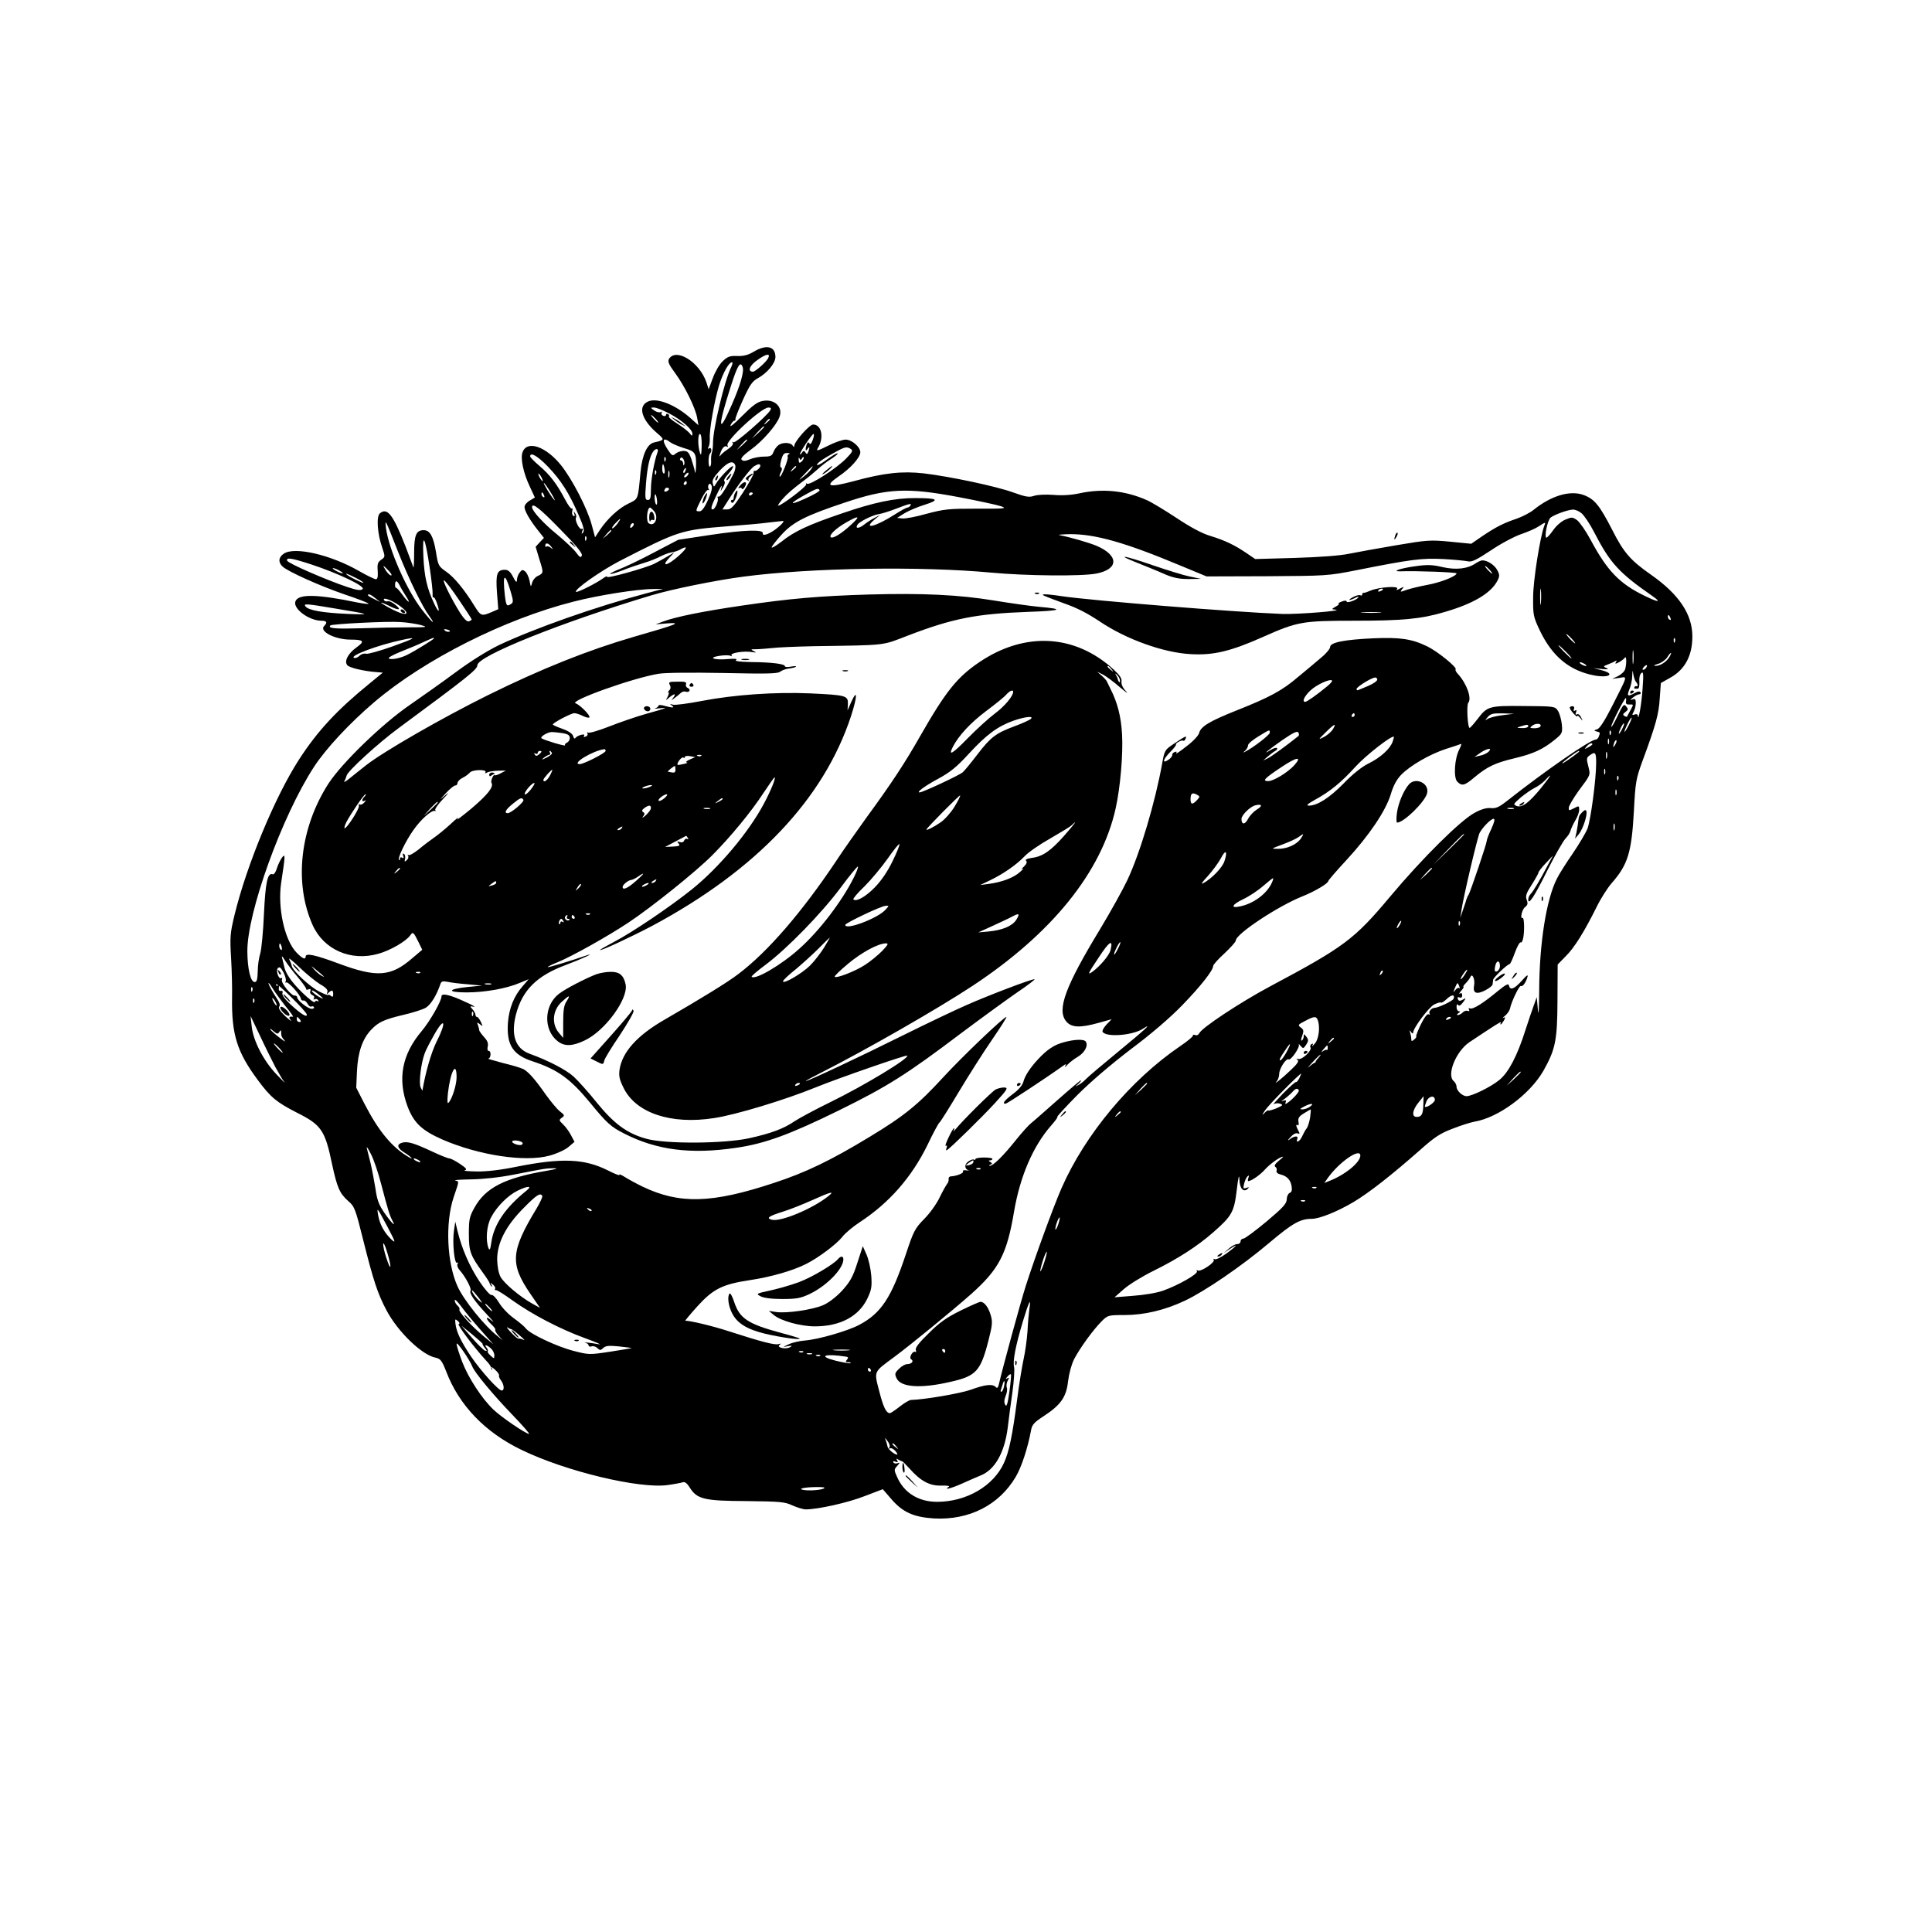 <?xml version="1.0" standalone="no"?>
<!DOCTYPE svg PUBLIC "-//W3C//DTD SVG 20010904//EN"
 "http://www.w3.org/TR/2001/REC-SVG-20010904/DTD/svg10.dtd">
<svg version="1.0" xmlns="http://www.w3.org/2000/svg"
 width="1024pt" height="1024pt" viewBox="0 0 1024 1024"
 preserveAspectRatio="xMidYMid meet">
<g transform="translate(0,1024) scale(0.1,-0.1)"
fill="#000000" stroke="none">
<path d="M3995 8376 c-30 -18 -54 -24 -87 -23 -39 2 -52 -3 -78 -28 -17 -16
-40 -56 -52 -89 l-22 -59 -12 37 c-37 107 -160 184 -198 124 -8 -14 -2 -29 32
-75 51 -69 107 -183 117 -237 l7 -40 -39 35 c-81 73 -180 113 -228 91 -56 -25
-35 -96 47 -167 42 -36 42 -37 -15 -50 -37 -8 -63 -66 -72 -155 -14 -152 -11
-143 -64 -169 -51 -24 -113 -81 -153 -142 l-24 -37 -18 67 c-23 86 -103 241
-163 316 -80 99 -179 133 -203 69 -13 -32 4 -112 39 -185 l26 -56 -27 -16
c-16 -9 -28 -24 -28 -34 0 -21 29 -71 73 -126 l30 -38 -22 -23 -22 -24 20 -67
c23 -73 23 -72 -11 -89 -12 -6 -25 -22 -28 -36 -6 -23 -7 -22 -13 11 -4 21
-15 43 -23 50 -14 11 -18 10 -30 -6 -8 -10 -14 -28 -14 -39 -1 -16 -6 -12 -21
17 -14 27 -26 37 -43 37 -42 0 -49 -22 -42 -120 l7 -89 -37 -16 c-52 -22 -56
-20 -89 33 -55 89 -108 153 -150 182 -40 28 -43 32 -54 103 -14 84 -32 117
-65 117 -40 0 -51 -25 -51 -122 0 -48 -2 -82 -4 -75 -2 6 -21 57 -42 112 -66
168 -96 207 -136 174 -19 -17 -13 -108 13 -182 16 -48 16 -49 -6 -64 -18 -13
-21 -23 -18 -59 2 -31 -1 -44 -10 -44 -7 0 -48 20 -90 44 -148 85 -339 130
-397 92 -29 -19 -32 -46 -7 -69 29 -27 199 -103 327 -147 66 -22 123 -44 128
-49 4 -4 -23 -1 -60 6 -212 44 -312 46 -327 6 -15 -38 70 -102 137 -103 29 0
34 -9 15 -28 -28 -28 57 -72 140 -72 70 0 77 -9 32 -41 -46 -33 -67 -74 -49
-95 11 -13 86 -31 151 -36 l37 -3 -67 -55 c-175 -142 -278 -253 -376 -404
-128 -197 -279 -562 -343 -826 -23 -95 -25 -116 -18 -230 4 -69 6 -162 5 -207
-3 -195 26 -289 137 -438 69 -93 99 -117 208 -173 128 -64 148 -93 185 -272
27 -125 40 -155 86 -196 33 -28 38 -41 79 -206 54 -215 76 -283 123 -372 60
-114 188 -238 261 -252 26 -6 33 -15 56 -73 68 -179 206 -323 400 -416 235
-114 625 -207 774 -186 36 5 73 12 81 15 10 3 22 -6 35 -27 39 -63 76 -72 300
-73 180 -2 205 -4 245 -23 25 -11 57 -21 71 -21 63 0 222 35 311 70 l97 37 45
-52 c60 -70 118 -96 226 -103 186 -10 345 70 434 221 30 51 63 150 81 247 5
29 17 42 68 75 90 59 119 101 128 184 5 41 18 89 32 117 30 58 101 156 146
201 32 32 35 33 120 33 106 0 215 26 321 76 106 50 304 185 450 309 121 102
162 125 222 125 41 0 134 37 222 89 82 49 201 142 353 276 74 66 106 88 170
112 43 17 96 34 118 38 126 21 293 144 365 269 65 115 74 163 75 373 l1 191
42 43 c46 45 99 130 165 263 22 45 58 101 80 126 85 97 105 162 117 380 8 154
11 172 45 265 72 195 87 250 92 333 l6 82 48 27 c79 43 119 117 119 220 0 117
-71 223 -218 326 -110 77 -146 118 -207 239 -67 130 -93 162 -150 184 -72 27
-171 -2 -265 -77 -19 -16 -60 -37 -91 -48 -71 -24 -110 -44 -183 -93 l-58 -40
-112 11 c-105 10 -121 9 -286 -19 -96 -16 -209 -37 -250 -45 -46 -10 -156 -18
-286 -22 l-211 -6 -44 30 c-63 43 -114 68 -192 92 -45 13 -106 46 -180 95 -62
41 -133 84 -158 95 -115 51 -235 63 -359 36 -42 -9 -91 -12 -136 -8 -42 3 -85
1 -103 -5 -26 -9 -43 -6 -108 17 -89 33 -335 85 -476 102 -115 13 -210 3 -371
-41 -135 -36 -159 -29 -81 25 64 43 115 101 115 128 0 28 -45 67 -78 67 -16 0
-59 -15 -94 -33 -56 -28 -64 -29 -53 -12 34 55 20 125 -25 125 -20 0 -100 -91
-100 -113 0 -8 -4 -7 -9 2 -11 17 -56 18 -77 0 -9 -7 -20 -23 -25 -36 -7 -19
-16 -23 -49 -23 -22 0 -56 -6 -74 -14 -24 -10 -37 -11 -45 -3 -7 7 7 23 49 54
60 43 135 128 151 172 21 53 -25 98 -88 86 -29 -5 -54 -24 -110 -80 -39 -40
-67 -63 -61 -49 6 13 15 24 20 24 4 0 7 3 6 8 -2 4 16 50 40 103 36 79 49 98
78 114 50 27 94 80 94 113 0 57 -48 68 -115 28z m76 -35 c-11 -21 -68 -71 -80
-71 -32 0 -18 35 28 65 44 31 66 33 52 6z m-196 -48 c-35 -70 -97 -330 -96
-403 0 -19 -3 -42 -6 -50 -3 -8 -5 -27 -4 -42 1 -14 -1 -28 -6 -31 -10 -6 -10
59 0 69 12 12 8 36 -5 28 -7 -5 -8 -3 -3 7 5 7 8 28 7 46 -3 44 24 197 49 280
21 67 52 123 69 123 5 0 2 -12 -5 -27z m61 2 c9 -23 -11 -94 -56 -197 -74
-171 -78 -127 -8 90 37 117 52 140 64 107z m-390 -246 c66 -34 124 -85 124
-108 -1 -13 -3 -13 -14 2 -8 10 -37 33 -65 51 -29 18 -49 35 -46 38 4 3 2 9
-4 13 -6 3 -11 2 -11 -4 0 -6 -7 -8 -15 -5 -8 4 -12 11 -8 17 3 6 1 7 -5 3 -7
-4 -22 0 -34 8 -22 16 -22 16 -1 16 11 0 47 -14 79 -31z m537 17 c-18 -31
-184 -176 -195 -170 -7 4 -8 3 -4 -4 4 -6 -6 -19 -21 -29 -15 -10 -34 -25 -41
-33 -10 -13 -11 -12 -5 5 9 30 24 46 36 38 6 -4 7 -1 3 6 -14 22 179 201 217
201 13 0 16 -4 10 -14z m-608 -46 c10 -11 16 -20 13 -20 -3 0 -13 9 -23 20
-10 11 -16 20 -13 20 3 0 13 -9 23 -20z m605 -4 c0 -2 -8 -10 -17 -17 -16 -13
-17 -12 -4 4 13 16 21 21 21 13z m-30 -39 c0 -2 -15 -16 -32 -33 l-33 -29 29
33 c28 30 36 37 36 29z m-331 -99 c-1 -47 -3 -57 -9 -38 -12 36 -12 100 0 100
6 0 10 -27 9 -62z m589 31 c-7 -19 -13 -27 -18 -19 -5 8 -9 7 -14 -5 -9 -26
-7 -42 4 -25 11 17 13 9 4 -15 -5 -13 -9 -14 -15 -3 -7 11 -11 10 -19 -2 -5
-8 -10 -11 -10 -7 0 12 64 107 72 107 4 0 2 -14 -4 -31z m-754 -14 c11 -8 43
-21 71 -30 60 -17 66 -26 64 -98 -1 -29 -4 -41 -6 -27 -2 14 -11 44 -19 68
-13 35 -20 42 -42 42 -14 0 -33 -7 -42 -15 -15 -13 -19 -11 -42 24 -32 49 -24
67 16 36z m406 12 c0 -2 -12 -14 -27 -28 l-28 -24 24 28 c23 25 31 32 31 24z
m550 -47 c12 -8 8 -16 -25 -50 -50 -52 -192 -143 -207 -134 -6 4 -8 3 -5 -3 6
-9 -131 -113 -148 -113 -4 0 5 14 20 32 26 30 52 53 125 108 19 14 47 38 64
53 17 16 48 40 69 53 20 13 37 27 37 29 0 8 -28 -9 -69 -39 -19 -14 -37 -23
-40 -21 -6 7 30 33 93 67 56 31 64 32 86 18z m-1025 -17 c-17 -46 -35 -144
-35 -195 0 -47 -3 -58 -16 -58 -15 0 -16 10 -10 88 7 88 20 146 39 170 14 18
30 15 22 -5z m697 -10 c-6 -2 -10 -9 -7 -14 6 -9 -35 -112 -42 -105 -3 2 0 13
6 24 7 13 7 22 1 24 -6 2 -6 16 1 41 8 29 15 37 32 36 12 0 16 -3 9 -6z
m-1278 -66 c69 -72 112 -139 163 -257 27 -62 32 -85 23 -93 -8 -9 -9 -7 -4 7
5 13 4 17 -3 13 -12 -7 -38 47 -30 60 3 5 1 15 -5 23 -8 12 -9 12 -4 -3 4 -11
2 -16 -5 -11 -6 3 -9 15 -6 25 3 11 2 17 -3 14 -4 -3 -20 19 -35 48 -44 83
-81 131 -135 177 -27 23 -50 46 -50 51 0 25 39 3 94 -54z m623 31 c-3 -8 -6
-5 -6 6 -1 11 2 17 5 13 3 -3 4 -12 1 -19z m99 -21 c-2 -7 -5 -4 -5 6 -1 9 -6
17 -12 17 -5 0 -7 5 -3 11 9 15 28 -16 20 -34z m625 34 c5 8 9 9 9 3 0 -6 -6
-16 -13 -22 -10 -8 -13 -6 -14 11 0 12 1 16 4 8 5 -11 7 -11 14 0z m-354 -37
c3 -9 -1 -30 -10 -47 -41 -80 -69 -122 -78 -119 -6 1 -8 -2 -5 -7 7 -11 -14
-61 -26 -61 -13 0 -10 14 22 81 17 35 28 53 25 39 l-6 -25 15 25 c8 14 10 27
5 30 -5 3 5 21 22 39 16 18 27 36 24 40 -7 6 -72 -61 -91 -94 -10 -18 -11 -18
-16 3 -5 16 5 33 36 67 44 47 72 57 83 29z m-375 -19 c3 -14 1 -25 -3 -25 -5
0 -9 11 -9 25 0 14 2 25 4 25 2 0 6 -11 8 -25z m508 16 c0 -11 -25 -32 -31
-26 -3 2 -5 -4 -5 -13 0 -9 -26 -56 -57 -104 -47 -72 -62 -88 -82 -88 l-26 0
37 58 c49 77 113 161 133 172 20 12 31 12 31 1z m190 -5 c0 -2 -8 -10 -17 -17
-16 -13 -17 -12 -4 4 13 16 21 21 21 13z m79 -13 c-6 -10 -26 -29 -43 -42 -26
-21 -25 -18 9 17 42 45 52 52 34 25z m-666 -8 c-3 -9 -8 -14 -10 -11 -3 3 -2
9 2 15 9 16 15 13 8 -4z m-156 -17 c-3 -8 -6 -5 -6 6 -1 11 2 17 5 13 3 -3 4
-12 1 -19z m70 -15 c-3 -10 -5 -4 -5 12 0 17 2 24 5 18 2 -7 2 -21 0 -30z m98
8 c-3 -6 -11 -11 -16 -11 -5 0 -4 6 3 14 14 16 24 13 13 -3z m-775 -11 c6 -11
8 -20 6 -20 -3 0 -10 9 -16 20 -6 11 -8 20 -6 20 3 0 10 -9 16 -20z m770 -30
c0 -5 -5 -10 -11 -10 -5 0 -7 5 -4 10 3 6 8 10 11 10 2 0 4 -4 4 -10z m-720
-52 c18 -29 25 -46 18 -38 -18 19 -61 90 -55 90 3 0 20 -24 37 -52z m833 -37
c-19 -42 -33 -61 -45 -61 -23 0 -23 -1 9 64 15 30 31 52 36 49 6 -3 7 -1 3 5
-4 7 -4 17 0 23 5 8 9 7 15 -4 6 -10 0 -36 -18 -76z m-214 48 c-16 -10 -23 -4
-14 10 3 6 11 8 17 5 6 -4 5 -9 -3 -15z m805 3 c3 -5 -32 -25 -77 -45 -88 -40
-86 -27 3 22 60 33 66 35 74 23z m738 -37 c101 -19 202 -41 223 -48 35 -12 24
-14 -126 -13 -149 0 -173 -2 -267 -27 -56 -16 -114 -27 -130 -25 l-27 3 38 24
c21 13 70 34 109 46 82 26 70 35 -53 35 -107 0 -214 -22 -386 -81 -180 -61
-254 -96 -321 -150 -29 -22 -52 -36 -52 -30 0 5 25 37 55 70 61 65 125 98 332
167 226 76 330 81 605 29z m-2198 9 c3 -8 2 -12 -4 -9 -6 3 -10 10 -10 16 0
14 7 11 14 -7z m1106 12 c0 -3 -4 -8 -10 -11 -5 -3 -10 -1 -10 4 0 6 5 11 10
11 6 0 10 -2 10 -4z m-508 -35 c2 -17 1 -28 -4 -25 -8 5 -12 54 -4 54 2 0 6
-13 8 -29z m1343 -31 c-3 -5 -10 -10 -15 -10 -5 0 -35 -16 -66 -36 -101 -65
-174 -84 -109 -28 l30 25 -30 -16 c-16 -8 -42 -25 -57 -37 -27 -21 -47 -20
-33 1 9 16 80 51 112 56 16 2 57 15 93 29 73 28 84 30 75 16z m-1857 -124 c87
-88 120 -129 116 -140 -5 -14 -11 -11 -30 15 -13 18 -59 61 -101 96 -72 58
-133 125 -133 145 0 26 40 -5 148 -116z m496 98 c30 -30 9 -89 -25 -68 -16 9
-10 84 7 84 1 0 10 -7 18 -16z m4918 -14 c14 -11 45 -57 68 -102 84 -163 131
-214 308 -337 50 -35 33 -35 -39 0 -135 65 -200 133 -288 297 -25 47 -58 94
-72 105 -24 17 -29 17 -62 3 -20 -8 -48 -32 -64 -55 -15 -22 -32 -40 -36 -41
-14 0 5 94 22 107 21 16 91 41 117 42 12 1 33 -8 46 -19z m-3873 -63 c-51 -47
-96 -74 -106 -64 -10 11 28 47 82 78 70 40 78 35 24 -14z m-1236 8 c-10 -13
-22 -25 -27 -25 -5 0 1 11 14 25 30 32 36 32 13 0z m-1163 -150 c59 -149 130
-294 168 -344 14 -19 20 -31 14 -27 -6 4 -31 33 -55 64 -82 105 -176 320 -191
432 -7 55 -4 49 64 -125z m2015 131 c-41 -35 -86 -52 -82 -32 4 21 -103 17
-276 -9 l-172 -26 -130 -68 c-71 -38 -152 -76 -178 -86 -26 -10 -50 -22 -53
-26 -3 -5 26 3 63 17 37 15 91 33 118 41 28 8 67 24 88 35 22 11 49 20 60 21
12 2 33 8 45 16 41 22 34 5 -14 -38 -57 -50 -92 -57 -48 -9 l29 31 -37 -22
c-20 -12 -52 -30 -70 -39 -47 -23 -259 -82 -251 -69 4 6 -7 2 -23 -10 -40 -28
-135 -75 -141 -70 -11 12 132 112 232 164 314 161 323 164 576 184 79 6 173
14 209 19 36 4 72 8 80 9 8 0 -3 -15 -25 -33z m-773 2 c-7 -7 -12 -8 -12 -2 0
14 12 26 19 19 2 -3 -1 -11 -7 -17z m4833 5 c-22 -58 -59 -289 -59 -378 -1
-95 1 -104 36 -178 66 -137 157 -212 288 -237 81 -15 113 9 38 28 l-43 11 45
-5 c32 -3 39 -1 25 5 -19 8 -18 10 9 20 16 6 33 14 39 18 6 4 7 1 2 -6 -6 -11
-3 -11 16 -1 13 7 27 18 31 24 9 13 10 -30 2 -60 -3 -12 -20 -28 -37 -37 l-32
-15 38 5 c44 7 47 19 -38 -149 -39 -77 -66 -119 -79 -123 -19 -6 -19 -8 -3
-12 19 -5 19 -5 11 -27 -3 -9 -11 -16 -16 -16 -29 0 -265 -163 -473 -327 -40
-31 -57 -39 -84 -36 -22 2 -51 -6 -85 -25 -74 -39 -277 -240 -447 -443 -191
-228 -243 -267 -639 -478 -159 -85 -364 -221 -374 -248 -4 -8 -13 -13 -21 -9
-8 3 -14 2 -12 -3 1 -4 -29 -30 -68 -56 -263 -179 -503 -467 -628 -751 -43
-98 -142 -369 -190 -519 -30 -95 -122 -432 -142 -519 -5 -22 -9 -26 -18 -17
-17 17 -55 13 -132 -15 -57 -20 -245 -52 -316 -54 -9 0 -36 -16 -60 -35 -24
-19 -48 -35 -52 -35 -20 0 -35 31 -57 117 -28 108 -31 99 80 181 89 66 305
243 407 333 148 132 190 212 228 439 32 186 100 344 195 453 23 26 38 47 34
47 -5 0 43 52 106 116 72 72 179 163 285 244 107 80 207 166 270 231 99 102
165 186 165 209 0 7 27 37 60 67 33 31 60 61 60 68 0 35 226 184 355 235 63
25 135 68 135 80 0 4 43 54 96 111 120 130 208 260 235 348 14 47 31 79 56
105 48 49 152 109 238 137 39 12 74 24 78 26 5 3 1 -10 -8 -28 -26 -49 -32
-151 -11 -172 25 -25 39 -21 92 24 67 56 110 76 211 100 100 24 150 47 212 97
42 34 43 37 39 83 -3 26 -12 59 -21 72 -15 23 -18 24 -179 25 -185 2 -195 -1
-246 -68 -19 -25 -38 -46 -42 -48 -11 -4 -18 120 -8 133 20 23 -8 101 -53 151
-11 11 -17 23 -14 26 10 10 -95 95 -150 122 -82 40 -145 49 -285 43 -154 -7
-230 -22 -230 -46 0 -9 -21 -35 -47 -56 -26 -22 -81 -69 -123 -103 -84 -72
-151 -108 -325 -177 -143 -57 -190 -85 -199 -119 -3 -14 -32 -45 -68 -72 -34
-27 -58 -43 -54 -36 5 8 2 10 -8 6 -9 -3 -14 -10 -13 -16 1 -5 -8 -17 -20 -25
-36 -24 -29 3 11 43 18 18 31 35 29 38 -3 2 4 9 15 15 11 6 22 8 24 5 3 -3 8
2 12 11 7 18 2 16 -65 -29 -45 -30 -47 -34 -59 -101 -37 -206 -117 -476 -185
-620 -23 -49 -88 -166 -144 -259 -184 -303 -230 -427 -181 -488 27 -35 74 -37
174 -9 l68 19 -27 -28 c-15 -16 -24 -33 -21 -39 19 -30 159 -19 213 16 57 37
11 -5 -129 -120 -84 -69 -162 -135 -173 -147 -11 -12 -29 -26 -40 -31 -18 -9
-19 -9 -2 4 9 8 17 17 17 21 0 4 -54 -42 -121 -101 -67 -59 -131 -116 -144
-126 -12 -9 -49 -50 -81 -90 -66 -83 -121 -137 -138 -136 -6 0 -5 3 3 6 11 5
11 7 0 14 -10 6 -11 9 -1 9 6 0 12 3 12 8 0 4 -20 7 -45 7 -25 0 -45 -4 -45
-8 0 -5 -4 -6 -8 -3 -5 3 -18 -2 -30 -10 -21 -15 -21 -39 1 -47 7 -2 1 -2 -11
0 -13 2 -21 0 -18 -6 6 -8 -32 -24 -64 -26 -8 0 -14 -7 -12 -14 1 -7 -2 -19
-9 -27 -6 -8 -24 -40 -39 -71 -15 -32 -51 -83 -81 -113 -50 -51 -57 -65 -97
-185 -77 -232 -131 -315 -248 -377 -60 -32 -218 -78 -289 -83 -27 -2 -66 -11
-85 -20 -34 -16 -34 -16 -5 -10 24 4 26 3 13 -5 -22 -14 -76 -2 -56 12 9 7 8
8 -6 4 -19 -6 -87 11 -266 69 -83 27 -200 55 -228 55 -2 0 26 34 63 75 84 93
133 118 279 140 113 17 228 50 299 86 67 34 161 105 191 143 14 19 57 55 94
79 154 101 273 236 357 407 30 63 59 117 64 120 5 3 50 75 101 160 51 85 130
210 177 278 46 67 81 122 77 122 -14 0 -235 -211 -335 -320 -133 -145 -207
-205 -389 -315 -204 -124 -340 -190 -509 -245 -329 -109 -500 -113 -696 -19
-33 16 -75 39 -94 51 -19 12 -32 17 -28 11 4 -6 -23 4 -60 23 -125 63 -245 68
-486 20 -82 -17 -158 -26 -210 -25 -45 1 -74 3 -64 6 14 4 9 11 -25 34 -24 16
-49 29 -56 29 -7 0 -48 16 -90 36 -97 45 -129 55 -159 48 -33 -9 -29 -29 12
-54 32 -20 52 -41 23 -24 -90 52 -161 138 -236 283 l-44 86 4 90 c5 99 29 169
76 218 38 40 69 54 170 78 48 11 102 28 119 38 27 17 57 66 77 125 5 15 12 17
39 12 17 -4 66 -10 107 -13 l75 -7 -74 -7 c-110 -11 -115 -29 -8 -29 98 0 214
21 283 51 l46 19 -32 -37 c-46 -52 -72 -117 -78 -194 -8 -117 26 -170 130
-204 134 -44 200 -92 305 -219 89 -109 111 -129 183 -165 171 -87 351 -110
589 -75 155 22 287 71 546 198 260 128 361 192 648 409 111 83 247 182 301
219 55 37 95 68 89 68 -19 0 -240 -84 -358 -136 -60 -26 -213 -99 -340 -162
-237 -118 -502 -242 -514 -242 -3 1 30 19 74 41 241 122 622 340 810 464 421
278 683 603 758 940 25 112 40 289 34 393 -5 94 -25 170 -61 240 -9 18 -17 35
-19 39 -1 5 -13 18 -27 31 l-25 22 30 -15 c16 -8 57 -38 90 -67 33 -28 48 -38
33 -22 -18 19 -26 38 -24 51 3 16 -8 33 -40 63 -205 189 -472 204 -714 40
-118 -80 -178 -155 -315 -395 -79 -139 -152 -250 -281 -426 -50 -70 -125 -175
-164 -235 -180 -269 -361 -479 -516 -596 -57 -44 -194 -128 -391 -242 -145
-83 -224 -171 -239 -263 -5 -35 -2 -53 21 -99 65 -133 251 -196 480 -160 114
17 375 96 539 163 126 51 479 173 484 168 14 -13 -228 -159 -408 -247 -80 -39
-165 -85 -189 -101 -57 -39 -123 -64 -241 -90 -133 -29 -441 -31 -543 -3 -103
28 -172 79 -264 192 -44 55 -99 116 -123 138 -41 37 -134 85 -233 121 -75 27
-100 98 -73 206 34 131 110 207 266 265 78 29 168 70 105 49 -71 -25 -200 -64
-202 -61 -2 2 20 13 50 25 77 31 271 140 379 212 122 81 355 268 442 355 95
95 209 233 273 332 30 45 56 82 58 82 9 0 -18 -68 -56 -139 -80 -151 -237
-338 -381 -454 -116 -93 -317 -229 -415 -280 -40 -21 -73 -40 -73 -42 0 -8
165 69 277 128 551 295 908 671 1053 1110 34 104 36 152 2 77 l-20 -45 2 34
c1 44 -8 47 -200 56 -186 8 -402 -7 -574 -40 -72 -14 -141 -23 -153 -20 -17 5
-19 4 -7 -4 19 -13 5 -14 -38 -2 -17 5 -32 6 -32 1 0 -5 -8 -11 -17 -14 -10
-2 0 -3 22 0 50 5 42 2 -72 -30 -50 -14 -137 -44 -193 -66 -56 -22 -107 -37
-113 -33 -5 3 -7 1 -4 -4 4 -6 0 -14 -9 -17 -9 -4 -13 -2 -8 5 8 14 -38 1 -47
-13 -3 -5 -9 -1 -11 10 -4 13 -23 27 -57 39 -28 10 -51 20 -51 23 0 9 97 60
114 60 10 0 30 -7 46 -15 16 -8 31 -11 34 -7 6 10 -51 67 -73 74 -40 12 307
136 440 157 34 6 180 7 343 4 229 -5 288 -4 301 7 9 7 30 15 47 17 18 2 34 6
37 10 3 3 -9 3 -26 0 -18 -4 -33 -3 -33 2 0 12 -68 21 -179 22 -62 1 -89 5
-80 11 9 6 -5 8 -41 5 -74 -7 -113 7 -47 17 26 4 52 4 59 0 6 -4 8 -3 5 3 -8
12 64 24 108 17 25 -4 26 -3 10 5 -18 9 -16 10 10 10 17 0 55 3 85 6 30 4 129
8 220 10 396 6 361 2 501 56 237 91 363 116 638 126 179 6 197 15 56 27 -44 4
-150 19 -235 33 -189 31 -381 40 -667 32 -262 -8 -414 -21 -673 -59 -205 -30
-348 -59 -415 -84 l-40 -15 60 5 c83 6 55 -5 -175 -71 -241 -70 -490 -169
-775 -310 -242 -120 -552 -298 -645 -371 -30 -24 -71 -56 -89 -71 -19 -16 -31
-21 -26 -13 5 8 10 21 12 29 3 22 168 173 277 253 363 268 416 310 416 332 0
49 444 227 920 370 108 33 346 81 492 100 356 47 939 56 1313 21 183 -17 477
-20 555 -5 121 23 121 97 0 148 -39 16 -131 43 -195 56 -11 2 14 4 55 5 133 1
291 -43 585 -166 l140 -58 320 1 c314 2 323 2 475 32 286 57 347 65 460 59 58
-3 116 -9 130 -12 20 -5 45 7 122 58 53 36 125 74 160 86 35 12 77 30 93 41
37 24 39 25 30 3z m-4945 -26 c0 -2 -10 -12 -22 -23 l-23 -19 19 23 c18 21 26
27 26 19z m-133 -49 c-3 -8 -6 -5 -6 6 -1 11 2 17 5 13 3 -3 4 -12 1 -19z
m-830 -143 c10 -66 17 -131 16 -144 -1 -13 1 -21 4 -17 4 3 12 -11 19 -31 18
-53 9 -53 -15 -2 -38 81 -52 143 -57 249 -6 132 8 110 33 -55z m644 108 c12
-16 12 -17 -2 -6 -9 7 -19 10 -22 6 -4 -3 -7 -1 -7 5 0 17 16 15 31 -5z
m-1273 -94 c143 -47 289 -116 274 -131 -9 -9 -28 -7 -79 10 -109 36 -316 126
-321 140 -6 19 21 15 126 -19z m412 -34 c13 -14 19 -25 13 -25 -6 0 -18 11
-27 25 -9 14 -15 25 -13 25 2 0 14 -11 27 -25z m-260 0 c14 -8 21 -14 15 -14
-5 0 -21 6 -35 14 -14 8 -20 14 -15 14 6 0 21 -6 35 -14z m90 -40 c25 -13 41
-24 35 -24 -5 0 -30 11 -55 24 -25 13 -40 24 -35 24 6 0 30 -11 55 -24z m815
-65 c16 -53 17 -63 4 -71 -23 -15 -26 -11 -33 44 -13 115 -1 127 29 27z m-272
-50 c37 -54 67 -101 67 -103 0 -3 -6 -7 -14 -10 -10 -4 -25 11 -45 41 -47 74
-100 181 -87 176 6 -2 42 -49 79 -104z m-315 78 c6 -13 21 -38 32 -55 31 -47
16 -41 -19 7 -15 21 -30 37 -33 35 -2 -2 -4 5 -4 15 0 26 10 25 24 -2z m6049
-95 c-2 -21 -4 -6 -4 32 0 39 2 55 4 38 2 -18 2 -50 0 -70z m-4746 51 c-267
-71 -587 -184 -776 -273 -60 -29 -150 -85 -227 -142 -70 -52 -180 -130 -244
-174 -149 -102 -361 -308 -433 -418 -151 -235 -184 -526 -84 -750 59 -131 203
-194 349 -152 64 18 146 66 168 97 15 21 17 20 47 -41 l17 -35 -52 -44 c-114
-99 -188 -105 -394 -28 -121 45 -172 56 -172 36 0 -19 -19 -10 -50 23 -62 66
-99 235 -80 366 23 152 23 158 5 136 -8 -11 -21 -36 -27 -56 -6 -21 -16 -35
-22 -33 -28 11 -39 -42 -47 -211 -4 -93 -13 -188 -20 -210 -7 -22 -13 -65 -13
-95 -1 -41 -5 -55 -16 -55 -22 0 -38 69 -39 161 -2 205 183 718 353 979 63 97
189 232 319 343 267 227 690 440 1056 533 131 34 341 67 421 67 l55 1 -94 -25z
m-1431 -25 l25 -20 -32 16 c-18 8 -33 18 -33 20 0 10 16 4 40 -16z m126 -38
c65 -47 43 -61 -35 -22 -33 17 -61 34 -61 36 0 3 18 -4 40 -15 53 -27 72 -25
36 4 -16 14 -35 22 -42 19 -6 -2 -14 0 -18 5 -12 20 37 3 80 -27z m-341 -16
c189 -31 197 -34 70 -29 -136 6 -208 19 -225 39 -14 17 1 16 155 -10z m7079
-51 c3 -8 2 -12 -4 -9 -6 3 -10 10 -10 16 0 14 7 11 14 -7z m-6623 -37 c38
-11 34 -12 -62 -12 -57 0 -172 -2 -256 -5 -134 -4 -177 -1 -162 15 9 8 303 23
371 18 37 -2 86 -10 109 -16z m150 -35 c-7 -2 -18 1 -23 6 -8 8 -4 9 13 5 13
-4 18 -8 10 -11z m5949 -37 c13 -14 21 -25 18 -25 -2 0 -15 11 -28 25 -13 14
-21 25 -18 25 2 0 15 -11 28 -25z m-6249 -41 c-68 -24 -132 -42 -141 -39 -10
3 -25 -2 -34 -10 -9 -9 -22 -15 -29 -12 -29 10 126 68 253 95 86 19 74 10 -49
-34z m219 42 c0 -4 -100 -66 -140 -86 -35 -18 -86 -29 -99 -20 -7 3 21 19 61
35 40 16 96 39 123 52 53 24 55 25 55 19z m6577 -18 c-3 -8 -6 -5 -6 6 -1 11
2 17 5 13 3 -3 4 -12 1 -19z m-577 -53 c19 -19 32 -35 29 -35 -3 0 -20 16 -39
35 -19 19 -32 35 -29 35 3 0 20 -16 39 -35z m357 -57 c-2 -18 -4 -6 -4 27 0
33 2 48 4 33 2 -15 2 -42 0 -60z m193 33 c-14 -27 -50 -51 -75 -50 -13 0 -9 4
12 10 18 5 40 21 49 34 19 30 29 33 14 6z m-450 -41 c8 -5 11 -10 5 -10 -5 0
-17 5 -25 10 -8 5 -10 10 -5 10 6 0 17 -5 25 -10z m325 -19 c-3 -6 -11 -11
-16 -11 -5 0 -4 6 3 14 14 16 24 13 13 -3z m-2834 -8 c13 -16 12 -17 -3 -4
-17 13 -22 21 -14 21 2 0 10 -8 17 -17z m2780 -67 c11 -12 12 -27 2 -23 -5 1
-9 -1 -10 -5 -2 -5 -1 -8 2 -8 3 0 10 0 16 0 6 0 9 15 8 35 -2 20 2 40 10 47
11 11 13 -2 7 -82 -5 -81 -23 -180 -25 -143 -1 7 -8 10 -17 6 -14 -5 -15 -3
-5 15 6 11 11 32 11 46 0 20 -4 24 -17 19 -15 -5 -14 -3 2 10 11 9 26 17 33
17 7 0 10 5 7 10 -4 7 -14 6 -28 -2 -40 -22 -46 -19 -31 18 8 18 15 50 15 71
2 34 2 35 6 8 3 -16 9 -34 14 -39z m-2735 8 c1 -9 -1 -13 -4 -9 -4 4 -7 10 -7
13 0 4 -4 14 -9 22 -7 12 -6 13 4 3 8 -7 15 -20 16 -29z m1364 4 c0 -7 -21
-22 -47 -33 -26 -11 -51 -21 -55 -23 -4 -2 -8 1 -8 6 0 11 77 59 98 61 6 1 12
-5 12 -11z m-265 -35 c-53 -44 -108 -83 -117 -83 -18 0 -6 28 26 59 32 31 105
65 116 54 3 -3 -8 -16 -25 -30z m-1665 -30 c0 -23 -47 -78 -97 -115 -32 -24
-97 -83 -145 -132 -82 -84 -104 -96 -77 -43 31 59 92 125 174 187 50 37 99 77
109 89 19 21 36 27 36 14z m3248 -50 c-2 -13 3 -18 19 -17 22 1 22 1 5 -30 -9
-17 -18 -33 -19 -35 -1 -1 -7 0 -14 5 -9 5 -7 11 6 20 15 12 16 16 4 30 -12
15 -17 9 -46 -52 -18 -38 -33 -63 -33 -55 0 14 70 151 77 151 2 0 3 -8 1 -17z
m-1438 -73 c0 -5 -5 -10 -11 -10 -5 0 -7 5 -4 10 3 6 8 10 11 10 2 0 4 -4 4
-10z m782 -1 c-35 -4 -71 -14 -80 -21 -12 -9 -11 -6 2 10 16 19 28 22 80 21
l61 -2 -63 -8z m-2498 -19 c-6 -6 -45 -24 -86 -39 -100 -37 -127 -58 -197
-149 -32 -42 -67 -85 -78 -95 -18 -16 -213 -107 -229 -107 -19 0 29 35 98 72
64 35 97 61 164 134 91 99 151 144 235 174 60 21 110 27 93 10z m3167 -37
c-11 -21 -20 -35 -21 -31 0 12 33 78 38 74 2 -2 -6 -21 -17 -43z m-467 -4 c-3
-5 -17 -9 -32 -9 -25 1 -26 2 -9 15 20 14 51 10 41 -6z m432 -16 c-8 -15 -15
-25 -16 -21 0 12 23 58 27 54 3 -2 -2 -17 -11 -33z m-1532 1 c-9 -14 -31 -32
-48 -41 -30 -15 -30 -14 9 24 47 47 62 54 39 17z m1036 16 c0 -5 -15 -10 -32
-9 -31 1 -32 1 -8 9 35 11 40 11 40 0z m-1370 -34 c0 -11 -88 -79 -130 -100
-13 -7 -13 -6 0 6 8 7 15 20 15 28 0 8 25 29 55 47 62 38 60 37 60 19z m152
-17 c-54 -44 -143 -109 -162 -118 l-25 -12 24 21 c13 11 31 25 40 30 9 5 13
11 9 15 -3 4 -19 -1 -35 -11 -50 -31 -10 2 66 55 54 37 77 48 82 39 5 -7 5
-15 1 -19z m1655 9 c-3 -8 -6 -5 -6 6 -1 11 2 17 5 13 3 -3 4 -12 1 -19z
m-5554 6 c28 -5 37 -11 37 -26 0 -10 -7 -21 -15 -24 -8 -4 -13 -10 -10 -14 5
-8 -114 28 -125 37 -9 8 33 33 54 33 12 0 38 -3 59 -6z m4398 -46 c-14 -38
-65 -84 -128 -115 -35 -17 -85 -57 -132 -106 -75 -76 -139 -117 -183 -117 -17
0 -9 8 30 30 81 44 142 94 217 177 56 61 192 167 203 158 1 -1 -2 -13 -7 -27z
m1146 -10 c-3 -7 -5 -2 -5 12 0 14 2 19 5 13 2 -7 2 -19 0 -25z m34 -5 c-12
-20 -14 -14 -5 12 4 9 9 14 11 11 3 -2 0 -13 -6 -23z m-121 2 c0 -2 -10 -10
-22 -16 -21 -11 -22 -11 -9 4 13 16 31 23 31 12z m-5230 -35 c0 -11 -116 -70
-137 -70 -49 0 70 72 130 79 4 1 7 -4 7 -9z m4680 -4 c-8 -8 -28 -18 -45 -21
l-30 -7 30 21 c36 25 68 30 45 7z m-5020 0 c0 -2 -6 -9 -14 -15 -11 -9 -16 -9
-22 0 -4 8 -3 9 4 5 7 -4 12 -2 12 3 0 6 5 11 10 11 6 0 10 -2 10 -4z m55 -6
c3 -5 -9 -16 -27 -25 -29 -14 -30 -14 -14 0 11 8 24 15 29 15 4 0 5 5 2 10 -3
6 -4 10 -1 10 3 0 7 -4 11 -10z m5440 2 c-29 -24 -85 -62 -85 -58 0 7 80 66
89 66 3 0 1 -4 -4 -8z m152 -29 c-3 -10 -5 -4 -5 12 0 17 2 24 5 18 2 -7 2
-21 0 -30z m-57 -26 c0 -88 -29 -303 -46 -349 -10 -24 -45 -83 -79 -133 -34
-49 -72 -109 -83 -132 -56 -109 -93 -342 -94 -593 -1 -106 -3 -142 -7 -100
l-6 65 -16 -45 c-9 -25 -29 -83 -44 -130 -43 -136 -89 -224 -138 -264 -45 -37
-145 -86 -174 -86 -22 0 -53 29 -53 50 0 10 -7 23 -15 30 -39 32 12 158 83
206 132 88 173 114 167 105 -3 -6 -4 -11 -1 -11 3 0 10 10 17 21 9 17 8 20 -3
14 -7 -4 -3 2 10 12 12 10 24 28 26 40 7 34 49 122 57 117 9 -5 25 16 34 45 6
18 -1 15 -30 -18 -39 -43 -61 -52 -67 -25 -2 13 -15 7 -57 -27 -79 -66 -134
-100 -149 -94 -8 3 -10 0 -6 -6 4 -7 1 -10 -7 -7 -8 3 -20 -1 -27 -9 -7 -7
-19 -13 -25 -13 -7 0 -6 4 3 10 10 6 11 10 3 10 -7 0 -13 10 -13 23 0 13 3 17
8 11 5 -8 13 -4 26 13 18 25 18 25 -2 14 -15 -8 -21 -7 -25 4 -4 9 -1 12 9 8
9 -3 14 1 14 12 0 10 -5 14 -12 9 -7 -4 -4 2 6 14 11 12 16 22 13 22 -4 0 1 8
12 19 10 10 21 25 24 32 10 25 26 -12 20 -44 -8 -41 12 -50 59 -26 21 11 39
25 39 32 1 6 2 17 3 24 1 12 76 83 87 83 4 0 16 27 28 60 12 33 26 58 31 55 5
-3 11 9 14 27 7 41 4 108 -4 103 -15 -9 -3 46 13 57 14 11 16 19 9 38 -8 21
-3 35 26 80 19 30 36 60 36 65 1 6 18 28 39 50 l38 40 -27 -50 c-42 -80 -77
-139 -91 -153 -7 -7 -13 -20 -13 -29 0 -34 31 12 101 153 40 80 84 156 96 169
13 13 25 32 27 42 3 11 14 35 25 54 12 19 21 44 21 57 0 22 -1 22 -28 8 -26
-14 -28 -13 -27 4 1 10 24 49 51 87 67 90 64 83 52 133 -10 38 -9 45 7 56 30
22 35 17 35 -39z m-4805 17 c-16 -7 -23 -14 -15 -15 8 -1 2 -4 -15 -8 -16 -4
-31 -6 -33 -5 -8 6 20 44 29 39 5 -4 9 -2 9 3 0 5 12 7 28 4 l27 -5 -30 -13z
m62 20 c-3 -3 -12 -4 -19 -1 -8 3 -5 6 6 6 11 1 17 -2 13 -5z m3142 -51 c-35
-38 -109 -83 -137 -83 -34 0 -21 14 71 75 81 54 111 58 66 8z m-3279 -22 c0
-18 -5 -19 -40 -11 -5 1 31 30 37 30 2 0 3 -9 3 -19z m4927 -23 c-3 -7 -5 -2
-5 12 0 14 2 19 5 13 2 -7 2 -19 0 -25z m-5934 9 c-4 -6 -1 -7 8 -2 7 5 33 9
57 10 l43 1 -28 -15 c-15 -8 -29 -12 -31 -10 -6 8 -23 -31 -17 -40 13 -21 -19
-62 -106 -136 -52 -43 -85 -68 -74 -55 10 14 -5 2 -35 -26 -30 -28 -71 -61
-90 -74 -19 -13 -56 -41 -81 -62 -25 -20 -50 -34 -54 -30 -5 4 -5 2 -2 -4 4
-7 0 -17 -7 -23 -12 -10 -13 -9 -9 7 2 11 0 23 -6 26 -7 5 -8 1 -4 -10 4 -12
3 -15 -5 -10 -7 4 -12 2 -12 -5 0 -7 -2 -10 -5 -7 -9 9 33 97 75 157 41 59 97
108 115 103 5 -2 7 0 2 4 -4 4 14 31 40 58 33 35 37 41 13 21 -34 -29 -34 -29
4 12 21 23 44 41 50 40 5 -1 10 5 11 13 0 8 12 20 26 27 15 7 32 20 39 28 14
17 93 18 83 2z m342 -17 c-14 -27 -35 -41 -35 -23 0 7 41 53 47 53 2 0 -3 -13
-12 -30z m5255 -64 c-66 -81 -102 -108 -131 -98 -20 8 -19 10 21 45 23 19 56
42 74 51 17 8 42 26 55 40 42 45 34 28 -19 -38z m407 42 c-3 -8 -6 -5 -6 6 -1
11 2 17 5 13 3 -3 4 -12 1 -19z m-5764 -53 c-15 -19 -30 -30 -32 -24 -3 11 37
59 51 59 5 0 -4 -16 -19 -35z m632 15 c-11 -5 -27 -9 -35 -9 -9 0 -8 4 5 9 11
5 27 9 35 9 9 0 8 -4 -5 -9z m5122 -42 c-3 -7 -5 -2 -5 12 0 14 2 19 5 13 2
-7 2 -19 0 -25z m-2223 -29 c-23 -25 -34 -24 -34 4 0 32 9 38 32 26 19 -10 19
-12 2 -30z m-4412 19 c-16 -16 -15 -31 1 -22 8 5 8 3 -2 -9 -7 -9 -18 -14 -23
-11 -5 3 -8 0 -6 -8 3 -15 -62 -117 -75 -118 -4 0 0 15 9 33 24 45 93 147 101
147 4 0 2 -5 -5 -12z m1589 -9 c-13 -11 -27 -17 -30 -13 -7 7 28 34 43 34 6
-1 0 -10 -13 -21z m1538 -45 c-19 -31 -52 -68 -74 -83 -36 -25 -75 -44 -75
-38 0 7 175 184 179 181 2 -2 -11 -29 -30 -60z m-2285 37 c7 -10 -65 -71 -83
-71 -21 0 -11 19 26 49 40 33 49 36 57 22z m1056 4 c0 -2 -10 -9 -22 -15 -22
-11 -22 -10 -4 4 21 17 26 19 26 11z m-1510 -18 c0 -2 -17 -19 -37 -38 l-38
-34 34 38 c33 34 41 42 41 34z m4341 -38 c-16 -10 -37 -32 -46 -49 -16 -32
-35 -32 -35 -1 0 21 47 67 75 73 35 8 38 -4 6 -23z m-3211 8 c0 -8 -12 -24
-27 -38 -15 -13 -22 -17 -15 -7 10 12 10 18 1 24 -9 5 -7 11 6 21 24 17 35 17
35 0z m313 -4 c-7 -2 -21 -2 -30 0 -10 3 -4 5 12 5 17 0 24 -2 18 -5z m4260 0
c-7 -2 -21 -2 -30 0 -10 3 -4 5 12 5 17 0 24 -2 18 -5z m-118 -105 c-14 -29
-25 -58 -25 -65 0 -14 -86 -268 -96 -285 -5 -7 -9 -17 -11 -23 -1 -5 -9 -30
-18 -55 l-15 -45 6 40 c9 66 85 388 96 410 16 30 60 75 74 75 9 0 5 -16 -11
-52z m-2265 -38 c-71 -80 -114 -110 -171 -117 -26 -4 -37 -9 -30 -16 6 -6 2
-17 -13 -31 -12 -11 -15 -16 -6 -11 9 6 3 -2 -14 -17 -33 -30 -96 -54 -166
-63 l-45 -6 52 25 c69 33 140 82 183 127 19 21 80 63 135 94 55 32 107 63 115
71 35 34 17 9 -40 -56z m2917 33 c-3 -10 -5 -4 -5 12 0 17 2 24 5 18 2 -7 2
-21 0 -30z m-5262 7 c-3 -5 -12 -10 -18 -10 -7 0 -6 4 3 10 19 12 23 12 15 0z
m3600 -54 c-21 -32 -74 -56 -122 -55 -38 0 -37 0 24 23 35 13 73 30 85 39 30
21 31 21 13 -7z m865 21 c0 -1 -37 -38 -82 -82 l-83 -80 80 83 c74 76 85 87
85 79z m-4114 -19 c4 -6 3 -8 -3 -5 -6 4 -13 0 -17 -8 -3 -9 -12 -12 -23 -8
-15 5 -16 4 -6 -8 9 -12 4 -14 -30 -16 l-42 -2 55 29 c30 16 56 29 57 30 1 0
5 -5 9 -12z m1085 -122 c-27 -56 -60 -104 -95 -140 -49 -50 -98 -77 -113 -63
-3 4 23 35 59 69 35 35 90 101 122 146 32 46 60 81 63 78 3 -3 -13 -43 -36
-90z m1759 0 c-11 -35 -68 -93 -112 -117 -15 -8 -7 5 24 38 25 28 56 70 69 94
25 49 37 39 19 -15z m-1965 -88 c-63 -126 -183 -283 -289 -377 -94 -85 -234
-167 -252 -148 -3 3 30 31 73 63 115 86 296 272 397 407 48 65 90 116 93 114
3 -3 -7 -29 -22 -59z m-2405 48 c0 -2 -8 -10 -17 -17 -16 -13 -17 -12 -4 4 13
16 21 21 21 13z m5470 1 c0 -2 -15 -16 -32 -33 l-33 -29 29 33 c28 30 36 37
36 29z m-4220 -67 c-43 -38 -70 -50 -70 -31 0 11 28 35 45 37 8 1 24 9 37 18
40 28 34 16 -12 -24z m3367 -17 c-29 -55 -96 -103 -164 -117 -53 -12 -45 9 16
38 32 15 80 47 107 71 27 23 50 42 52 40 2 -2 -3 -16 -11 -32z m-3262 17 c-3
-5 -12 -10 -18 -10 -7 0 -6 4 3 10 19 12 23 12 15 0z m-845 -9 c0 -5 -10 -11
-22 -14 -22 -6 -22 -6 -4 8 23 17 26 18 26 6z m436 -29 c-17 -16 -18 -16 -5 5
7 12 15 20 18 17 3 -2 -3 -12 -13 -22z m364 18 c-8 -5 -19 -10 -25 -10 -5 0
-3 5 5 10 8 5 20 10 25 10 6 0 3 -5 -5 -10z m1264 -131 c-40 -46 -215 -112
-214 -81 1 10 190 100 214 101 19 1 19 1 0 -20z m-1567 -25 c-3 -3 -12 -4 -19
-1 -8 3 -5 6 6 6 11 1 17 -2 13 -5z m2259 -30 c-22 -33 -74 -54 -145 -61 l-56
-5 75 34 c41 19 89 41 105 50 37 20 42 16 21 -18z m-2381 16 c-3 -5 -1 -10 6
-10 7 0 10 -3 6 -6 -9 -9 -28 6 -22 17 4 5 8 9 11 9 3 0 2 -4 -1 -10z m40 0
c3 -5 1 -10 -4 -10 -6 0 -11 5 -11 10 0 6 2 10 4 10 3 0 8 -4 11 -10z m-59
-22 c4 -7 3 -8 -4 -4 -7 4 -12 2 -12 -5 0 -7 -3 -10 -6 -6 -6 5 3 27 11 27 2
0 7 -5 11 -12z m4434 -18 c-6 -11 -13 -20 -16 -20 -2 0 0 9 6 20 6 11 13 20
16 20 2 0 0 -9 -6 -20z m317 -2 c-3 -8 -6 -5 -6 6 -1 11 2 17 5 13 3 -3 4 -12
1 -19z m-3369 -120 c-18 -29 -51 -72 -74 -95 -42 -42 -144 -102 -144 -84 0 5
30 34 68 64 37 31 92 81 122 111 30 31 56 56 57 56 2 0 -12 -24 -29 -52z
m1518 -14 c-7 -28 -56 -86 -98 -116 -26 -18 -21 -7 34 75 58 89 79 102 64 41z
m39 7 c-21 -43 -29 -39 -8 4 9 19 18 33 21 31 2 -2 -4 -18 -13 -35z m-4432 9
c3 -11 1 -18 -4 -14 -5 3 -9 12 -9 20 0 20 7 17 13 -6z m3182 -21 c-22 -22
-62 -55 -90 -73 -50 -33 -152 -73 -161 -63 -3 3 29 34 71 69 73 61 159 107
200 108 16 0 12 -7 -20 -41z m-3096 -139 c25 -30 45 -58 44 -62 -2 -4 4 -5 12
-2 11 4 13 2 10 -9 -4 -8 1 -17 10 -21 9 -3 13 -11 9 -17 -4 -7 -3 -9 4 -5 6
3 14 1 18 -5 4 -7 3 -9 -4 -5 -5 3 -12 1 -14 -5 -2 -6 -31 16 -65 49 -60 59
-91 104 -98 144 -2 11 -7 29 -10 41 -4 13 3 8 15 -13 12 -19 43 -60 69 -90z
m118 -37 c32 -18 42 -30 38 -42 -5 -13 -4 -14 6 -3 18 17 25 15 25 -7 0 -15
-3 -17 -13 -9 -7 6 -13 8 -13 4 0 -3 -21 5 -47 18 -50 25 -143 112 -147 137
-1 8 -7 23 -13 35 -7 11 18 -8 54 -43 36 -35 86 -75 110 -90z m6253 97 c0 -19
-17 -36 -26 -27 -3 2 -2 16 2 31 7 28 24 26 24 -4z m-6436 -82 c-4 -6 -3 -8 3
-5 10 6 78 -69 78 -88 1 -5 6 -9 13 -8 6 2 16 -6 22 -17 6 -11 15 -18 20 -15
5 3 11 2 14 -3 3 -5 -3 -9 -12 -9 -20 0 -77 45 -77 61 -1 6 -6 10 -12 9 -17
-4 -75 67 -69 84 3 8 2 12 -3 9 -14 -9 -31 40 -18 53 9 9 16 2 30 -24 10 -20
15 -41 11 -47z m201 28 c6 -4 1 -4 -10 2 -11 6 -29 21 -40 34 -19 22 -19 22
10 -2 17 -14 35 -29 40 -34z m5606 11 c-10 -9 -11 -8 -5 6 3 10 9 15 12 12 3
-3 0 -11 -7 -18z m443 -2 c-9 -14 -18 -25 -21 -25 -5 0 5 18 20 38 17 22 18
13 1 -13z m-5537 9 c-3 -3 -12 -4 -19 -1 -8 3 -5 6 6 6 11 1 17 -2 13 -5z
m-601 -221 c3 -19 -32 3 -87 54 -30 28 -46 50 -42 59 3 9 0 14 -8 12 -9 -2
-13 4 -11 16 2 10 -1 16 -6 12 -5 -3 -9 0 -9 7 0 15 160 -143 163 -160z m-179
135 c11 -18 41 -59 66 -91 26 -31 44 -57 40 -56 -21 3 -24 -3 -12 -18 7 -10
-6 0 -29 21 -28 27 -38 43 -32 51 6 7 2 21 -11 40 -26 39 -51 85 -45 85 2 0
13 -15 23 -32z m1156 25 c-7 -2 -21 -2 -30 0 -10 3 -4 5 12 5 17 0 24 -2 18
-5z m5131 -10 c4 -10 4 -14 0 -10 -4 4 -13 -1 -21 -11 -11 -15 -12 -13 -2 11
14 32 15 32 23 10z m-6397 -25 c-3 -8 -6 -5 -6 6 -1 11 2 17 5 13 3 -3 4 -12
1 -19z m358 -24 c17 -14 21 -21 10 -15 -30 14 -61 40 -50 41 6 0 24 -12 40
-26z m6009 -18 c-5 -12 -80 -47 -101 -48 -15 0 -33 -20 -26 -31 3 -6 1 -7 -5
-3 -7 4 -22 -15 -41 -53 -16 -33 -27 -62 -25 -64 3 -2 -2 -10 -11 -17 -12 -10
-15 -10 -15 3 0 8 -3 24 -6 34 -5 15 -4 15 5 3 6 -9 11 -10 11 -3 0 24 82 133
111 149 17 8 33 13 36 10 3 -3 17 6 31 19 26 25 45 25 36 1z m-6357 -18 c-3
-8 -6 -5 -6 6 -1 11 2 17 5 13 3 -3 4 -12 1 -19z m113 2 c6 -11 8 -20 6 -20
-3 0 -10 9 -16 20 -6 11 -8 20 -6 20 3 0 10 -9 16 -20z m-1 -345 c18 -33 39
-69 48 -80 9 -11 -10 7 -41 40 -70 73 -124 179 -132 255 l-6 55 50 -105 c27
-58 64 -132 81 -165z m130 252 c8 -10 7 -14 -2 -14 -8 0 -14 6 -14 14 0 7 1
13 2 13 2 0 8 -6 14 -13z m5395 -3 c14 -36 6 -102 -15 -125 -11 -13 -17 -18
-13 -10 5 9 3 12 -5 7 -6 -4 -9 -12 -5 -18 9 -15 -45 -67 -65 -61 -11 3 -12 2
-4 -4 9 -7 0 -21 -35 -54 -49 -47 -99 -86 -74 -59 6 8 12 25 12 38 0 28 37 85
50 77 12 -7 61 65 54 79 -3 6 1 3 9 -7 14 -16 15 -16 30 6 13 20 13 26 1 42
-12 16 -14 16 -14 3 0 -9 -4 -19 -10 -23 -5 -3 -5 7 2 25 9 26 8 33 -8 44 -16
13 -15 15 22 34 48 26 60 27 68 6z m706 12 c0 -2 -7 -7 -16 -10 -8 -3 -12 -2
-9 4 6 10 25 14 25 6z m-6210 -76 c7 10 10 11 10 3 0 -25 2 -28 18 -48 9 -10
-2 -4 -25 14 -24 18 -46 38 -50 44 -3 7 4 3 16 -8 19 -16 24 -17 31 -5z m5590
-34 c0 -2 -8 -10 -17 -17 -16 -13 -17 -12 -4 4 13 16 21 21 21 13z m-5590 -51
c13 -14 21 -25 18 -25 -2 0 -15 11 -28 25 -13 14 -21 25 -18 25 2 0 15 -11 28
-25z m5338 -23 c-13 -23 -27 -42 -31 -42 -9 0 -5 10 27 57 29 44 31 35 4 -15z
m219 23 c0 -8 -3 -13 -5 -10 -3 3 -12 -1 -21 -7 -10 -8 -9 -4 3 10 23 26 23
26 23 7z m-50 -53 c-10 -10 -16 -21 -15 -23 2 -2 1 -3 -1 -1 -3 1 -16 -8 -30
-20 -14 -13 -8 -4 14 20 21 23 41 42 44 42 2 0 -3 -8 -12 -18z m1073 -75 c0
-2 -17 -19 -37 -38 l-38 -34 34 38 c33 34 41 42 41 34z m-1173 -31 c-7 -13
-14 -23 -18 -21 -3 2 -34 -26 -70 -62 -35 -37 -57 -62 -49 -56 8 6 24 7 35 3
17 -6 15 -9 -19 -24 -22 -9 -41 -14 -44 -12 -2 3 -13 -5 -24 -17 -11 -12 -8
-4 7 18 20 30 181 193 192 195 0 0 -4 -11 -10 -24z m-2647 -30 c0 -2 -7 -7
-16 -10 -8 -3 -12 -2 -9 4 6 10 25 14 25 6z m1840 1 c0 -2 -15 -16 -32 -33
l-33 -29 29 33 c28 30 36 37 36 29z m804 -36 c3 -4 -13 -26 -36 -47 -25 -22
-39 -31 -35 -20 6 14 3 17 -10 12 -14 -4 -14 -3 2 7 10 7 28 22 40 34 22 25
31 28 39 14z m660 -74 c-1 -52 -9 -67 -35 -67 -28 0 -24 35 9 76 15 18 27 34
27 34 0 0 0 -19 -1 -43z m61 23 c0 -13 -45 -44 -53 -36 -1 2 3 15 9 30 13 28
44 32 44 6z m-661 -35 c-10 -8 -28 -14 -39 -15 -18 0 -17 2 5 14 35 19 60 20
34 1z m0 -57 c-4 -24 -12 -50 -18 -58 -7 -8 -17 -27 -24 -42 -12 -28 -36 -41
-26 -14 7 18 -17 16 -42 -4 -11 -8 -9 -3 5 12 14 16 29 24 38 21 13 -5 13 -2
4 15 -13 25 -14 35 -2 28 4 -3 6 5 3 19 -3 19 3 28 29 44 19 12 35 21 36 21 1
0 0 -19 -3 -42z m-1004 28 c0 -2 -8 -10 -17 -17 -16 -13 -17 -12 -4 4 13 16
21 21 21 13z m-3920 -381 c37 -141 45 -167 60 -195 21 -38 -5 -13 -43 42 -29
42 -39 69 -47 128 -7 41 -18 102 -26 135 -8 33 -17 69 -20 80 -2 11 7 -2 21
-30 15 -27 39 -99 55 -160z m5190 150 c0 -36 -82 -103 -166 -135 l-25 -10 19
27 c62 86 172 161 172 118z m-434 -29 c-19 -16 -24 -26 -16 -31 6 -4 9 -13 6
-20 -3 -8 5 -16 21 -20 34 -8 54 -29 59 -64 3 -20 0 -30 -11 -34 -8 -4 -15
-19 -15 -34 -1 -23 -20 -44 -108 -118 -59 -49 -114 -90 -122 -90 -8 0 -15 -7
-15 -15 0 -8 -8 -14 -17 -14 -9 1 -29 -10 -44 -23 l-29 -25 33 22 c51 34 37
16 -18 -24 -28 -20 -56 -34 -62 -30 -6 4 -8 3 -5 -3 9 -14 -70 -66 -85 -57 -6
4 -8 3 -4 -4 8 -13 -98 -74 -180 -103 -34 -12 -101 -23 -158 -27 l-99 -8 49
43 c27 24 98 68 159 98 126 62 232 130 316 204 99 87 110 107 124 224 8 69 13
87 14 56 1 -49 23 -72 45 -49 8 8 6 9 -8 4 -17 -6 -18 -4 -12 22 4 16 12 34
18 39 8 7 9 5 5 -7 -4 -10 -4 -18 -1 -18 17 0 65 34 91 64 27 29 77 65 93 65
3 0 -8 -10 -24 -23z m-4556 4 c8 -5 11 -10 5 -10 -5 0 -17 5 -25 10 -8 5 -10
10 -5 10 6 0 17 -5 25 -10z m2938 -12 c-2 -6 -13 -12 -24 -14 -19 -3 -19 -3 0
12 24 17 29 18 24 2z m-2258 -43 c-225 -38 -327 -90 -386 -197 -26 -47 -29
-62 -29 -138 0 -93 8 -114 74 -205 20 -27 36 -53 36 -56 0 -4 4 -11 9 -16 6
-5 6 -2 1 7 -8 13 -6 13 8 1 9 -7 14 -17 11 -22 -3 -5 -1 -8 4 -7 5 2 45 -23
89 -55 105 -75 251 -151 382 -199 58 -21 93 -36 76 -33 -44 8 -93 13 -72 8 9
-2 17 -9 17 -15 0 -5 7 -7 16 -4 8 3 22 -1 30 -9 14 -13 17 -13 31 0 12 12 29
14 81 9 37 -4 68 -8 69 -9 2 -1 -48 -9 -111 -19 -112 -17 -115 -17 -196 4 -87
22 -231 90 -252 118 -7 10 -37 35 -66 56 -29 21 -64 58 -78 83 -15 24 -32 42
-39 39 -7 -2 -35 29 -65 74 -52 79 -92 171 -115 265 l-12 50 -7 -48 c-9 -61 2
-179 17 -170 6 4 7 1 2 -6 -4 -7 1 -22 12 -34 30 -34 64 -98 57 -108 -8 -13
19 -53 85 -124 31 -33 44 -49 28 -36 -34 31 -36 13 -2 -19 14 -13 23 -26 20
-28 -3 -3 5 -17 17 -31 l23 -25 -25 20 c-70 54 -181 191 -215 266 -56 124 -66
335 -21 471 31 92 30 84 9 90 -10 3 28 5 84 6 62 1 149 10 225 25 167 33 168
33 213 34 27 0 16 -4 -35 -13z m2297 9 c-3 -3 -12 -4 -19 -1 -8 3 -5 6 6 6 11
1 17 -2 13 -5z m-2407 -115 c-113 -91 -172 -179 -186 -274 -5 -38 -9 -45 -15
-30 -16 42 -10 119 14 163 30 57 89 116 140 141 55 27 81 27 47 0z m4187 15
c-3 -3 -12 -4 -19 -1 -8 3 -5 6 6 6 11 1 17 -2 13 -5z m-2587 -44 c-82 -66
-251 -137 -299 -125 -32 8 -18 19 59 43 36 11 106 39 155 61 100 45 122 50 85
21z m-1516 2 c3 -5 -11 -35 -30 -67 -137 -226 -142 -293 -34 -451 l52 -76 -40
22 c-68 38 -150 108 -169 142 -11 21 -17 56 -18 93 0 87 46 178 141 273 69 70
87 81 98 64z m4043 -28 c-3 -3 -12 -4 -19 -1 -8 3 -5 6 6 6 11 1 17 -2 13 -5z
m-3782 -52 c-3 -3 -11 0 -18 7 -9 10 -8 11 6 5 10 -3 15 -9 12 -12z m-1080
-87 c41 -78 44 -87 20 -65 -37 35 -61 78 -70 125 -9 50 -8 49 50 -60z m3554
16 c-6 -18 -13 -30 -15 -28 -2 2 1 18 7 36 6 18 13 30 15 28 2 -2 -1 -18 -7
-36z m-3555 -155 c9 -30 16 -60 15 -68 -1 -16 -24 45 -34 90 -11 52 2 37 19
-22z m3481 -46 c-9 -28 -19 -50 -21 -48 -2 2 4 27 13 56 9 28 19 50 21 47 2
-2 -4 -27 -13 -55z m-2999 -187 c23 -31 24 -34 5 -18 -22 19 -46 55 -38 55 3
0 17 -17 33 -37z m8 -168 l71 -80 -52 43 c-63 52 -135 131 -128 142 3 4 -2 13
-10 20 -8 7 -15 19 -15 28 0 8 14 -5 32 -29 17 -24 63 -80 102 -124z m2912
108 c-3 -21 -8 -74 -10 -118 -3 -44 -12 -109 -20 -145 -8 -36 -25 -137 -36
-225 -24 -183 -42 -271 -69 -329 -55 -122 -199 -206 -354 -206 -98 0 -175 47
-212 131 -17 38 -17 40 0 59 15 17 16 20 3 15 -9 -4 -19 -2 -23 4 -4 7 0 8 11
4 13 -5 15 -3 9 7 -6 10 -4 11 6 4 8 -5 17 -9 20 -9 3 0 20 -17 39 -38 58 -66
107 -93 168 -91 33 1 49 -2 40 -7 -30 -19 14 -8 74 19 35 16 77 34 94 41 77
30 128 121 145 253 5 46 17 131 25 189 8 58 12 118 9 132 -8 32 7 112 47 245
32 106 44 128 34 65z m-2861 7 c10 -11 16 -20 13 -20 -3 0 -13 9 -23 20 -10
11 -16 20 -13 20 3 0 13 -9 23 -20z m-164 -88 c-9 -3 80 -122 146 -194 14 -14
25 -30 25 -35 0 -4 2 -10 5 -13 4 -3 3 2 -2 10 -5 8 4 4 18 -9 15 -13 24 -27
22 -31 -2 -4 2 -16 10 -26 17 -22 20 -54 4 -54 -17 0 -108 101 -161 178 -54
80 -79 132 -84 176 -3 25 -2 27 12 15 10 -8 12 -15 5 -17z m127 -105 c-2 -2 4
-12 12 -22 12 -15 13 -17 1 -14 -8 3 -40 34 -70 69 l-56 64 58 -47 c31 -26 56
-48 55 -50z m152 78 c3 0 24 -15 45 -34 22 -18 30 -28 19 -22 -12 5 -23 8 -26
6 -2 -3 -20 12 -39 32 -19 20 -27 32 -19 27 8 -5 17 -9 20 -9z m-207 -197 c11
-31 110 -150 211 -255 55 -57 95 -103 90 -103 -17 0 -147 89 -188 128 -62 59
-133 168 -166 253 -16 43 -30 86 -30 96 0 17 68 -82 83 -119z m99 95 c10 -9
18 -25 18 -36 0 -19 -1 -20 -20 -2 -11 10 -18 20 -15 23 3 3 0 11 -6 19 -16
19 1 16 23 -4z m1896 -10 c-21 -2 -55 -2 -75 0 -21 2 -4 4 37 4 41 0 58 -2 38
-4z m-241 -9 c-3 -3 -12 -4 -19 -1 -8 3 -5 6 6 6 11 1 17 -2 13 -5z m46 -11
c-7 -2 -19 -2 -25 0 -7 3 -2 5 12 5 14 0 19 -2 13 -5z m44 -9 c-3 -3 -12 -4
-19 -1 -8 3 -5 6 6 6 11 1 17 -2 13 -5z m140 -5 c9 -2 10 -6 2 -16 -9 -10 -7
-13 6 -13 10 0 16 -2 13 -5 -2 -3 -38 3 -79 13 -98 25 -57 39 58 21z m128 -69
c3 -5 1 -10 -4 -10 -6 0 -11 5 -11 10 0 6 2 10 4 10 3 0 8 -4 11 -10z m735
-116 c-9 -66 -15 -83 -22 -70 -7 12 -6 27 2 47 7 16 10 36 6 45 -3 8 -1 25 5
36 9 16 8 19 -3 12 -10 -6 -10 -4 1 9 8 10 16 15 19 13 2 -3 -1 -44 -8 -92z
m-28 31 c-2 -14 -8 -28 -13 -31 -5 -3 -7 2 -4 10 3 9 7 23 10 31 7 24 13 17 7
-10z m-608 -327 c-4 -6 -3 -8 3 -5 6 4 18 -2 28 -13 10 -11 14 -20 9 -20 -14
1 -48 29 -50 43 -1 6 -5 21 -9 32 -7 17 -5 17 9 -3 10 -12 14 -27 10 -34z m37
5 c13 -16 12 -17 -3 -4 -10 7 -18 15 -18 17 0 8 8 3 21 -13z m-386 -223 c-25
-11 -112 -13 -119 -2 -2 4 28 9 67 10 50 1 66 -1 52 -8z"/>
<path d="M3575 8015 c11 -9 29 -21 40 -26 l20 -10 -20 16 c-11 9 -29 21 -40
26 l-20 10 20 -16z"/>
<path d="M4375 7744 c-18 -16 -22 -22 -9 -15 18 9 53 42 43 41 -2 -1 -17 -12
-34 -26z"/>
<path d="M3860 7715 c-7 -9 -11 -17 -9 -20 3 -2 10 5 17 15 14 24 10 26 -8 5z"/>
<path d="M3795 7709 c-4 -6 -5 -12 -2 -15 2 -3 7 2 10 11 7 17 1 20 -8 4z"/>
<path d="M3965 7717 c-15 -12 -16 -15 -4 -22 8 -5 11 -5 7 0 -4 4 0 14 10 21
23 18 11 18 -13 1z"/>
<path d="M3924 7668 c-11 -12 -14 -18 -7 -15 6 4 13 3 15 -3 2 -6 9 -1 15 9
18 28 -1 35 -23 9z"/>
<path d="M3894 7623 c-4 -10 -6 -21 -6 -25 1 -5 -3 -8 -9 -8 -5 0 -7 -5 -3
-11 4 -8 10 -5 17 7 12 20 20 54 13 54 -2 0 -7 -8 -12 -17z"/>
<path d="M3731 7604 c-6 -15 -9 -29 -7 -32 3 -2 10 8 16 23 6 15 9 29 7 31 -2
2 -9 -8 -16 -22z"/>
<path d="M3020 7366 c0 -2 8 -10 18 -17 15 -13 16 -12 3 4 -13 16 -21 21 -21
13z"/>
<path d="M3441 7498 c0 -18 3 -27 6 -20 2 6 9 9 15 6 6 -4 8 3 6 17 -5 37 -28
35 -27 -3z"/>
<path d="M6030 7256 c47 -19 112 -45 145 -60 45 -19 76 -25 125 -25 l65 1 -62
13 c-33 7 -120 34 -193 59 -153 53 -204 61 -80 12z"/>
<path d="M7824 7256 c-44 -31 -105 -38 -177 -22 -55 13 -81 14 -145 5 -81 -11
-132 -29 -77 -27 85 3 295 -5 295 -11 0 -15 -87 -49 -155 -61 -38 -7 -87 -19
-109 -26 -35 -13 -37 -13 -25 3 13 15 12 15 -10 4 -18 -10 -22 -10 -16 -1 10
16 -97 8 -140 -10 -16 -7 -33 -13 -37 -12 -5 1 -8 -3 -8 -9 0 -5 -4 -7 -10 -4
-5 3 -22 -1 -37 -9 -16 -8 -24 -15 -20 -16 5 0 17 5 28 10 10 6 19 8 19 6 0
-12 -59 -35 -62 -25 -2 7 -11 7 -28 0 -14 -5 -20 -10 -15 -11 6 0 -1 -7 -15
-15 -23 -13 -23 -14 -5 -16 64 -5 -197 -26 -280 -23 -257 10 -1011 71 -1167
94 -37 6 -77 10 -90 10 -25 -1 -15 -5 102 -48 71 -25 121 -51 189 -96 139 -94
336 -165 481 -173 121 -7 211 14 386 92 180 80 208 85 479 85 259 0 356 9 481
46 152 44 245 99 280 165 13 25 13 32 0 57 -14 27 -52 52 -79 52 -7 0 -22 -7
-33 -14z m71 -36 c10 -11 16 -20 13 -20 -3 0 -13 9 -23 20 -10 11 -16 20 -13
20 3 0 13 -9 23 -20z m-565 -104 c0 -2 -7 -7 -16 -10 -8 -3 -12 -2 -9 4 6 10
25 14 25 6z m-17 -123 c-23 -2 -64 -2 -90 0 -26 2 -7 3 42 3 50 0 71 -1 48 -3z"/>
<path d="M5488 7093 c7 -3 16 -2 19 1 4 3 -2 6 -13 5 -11 0 -14 -3 -6 -6z"/>
<path d="M3933 6743 c9 -2 25 -2 35 0 9 3 1 5 -18 5 -19 0 -27 -2 -17 -5z"/>
<path d="M4468 6683 c6 -2 18 -2 25 0 6 3 1 5 -13 5 -14 0 -19 -2 -12 -5z"/>
<path d="M3550 6610 c6 -11 5 -21 -2 -28 -7 -7 -9 -12 -5 -12 4 0 2 -10 -4
-22 -12 -22 -11 -22 8 -5 11 9 23 17 28 17 4 0 1 -8 -6 -17 -13 -17 -13 -17 6
-3 11 8 26 20 33 27 7 7 19 10 26 7 8 -3 17 -1 20 4 3 6 -1 12 -9 16 -8 3 -12
12 -9 20 4 11 -5 14 -45 13 -44 0 -49 -2 -41 -17z"/>
<path d="M3655 6610 c-3 -5 1 -10 10 -10 9 0 13 5 10 10 -3 6 -8 10 -10 10 -2
0 -7 -4 -10 -10z"/>
<path d="M3415 6492 c-7 -8 5 -22 19 -22 7 0 13 6 13 13 0 13 -22 19 -32 9z"/>
<path d="M8320 6489 c0 -11 39 -55 40 -45 0 6 7 1 16 -10 14 -18 15 -18 4 4
-6 13 -16 20 -22 16 -8 -5 -9 -1 -5 10 5 11 3 15 -5 10 -7 -5 -9 -2 -6 8 4 9
0 15 -8 15 -8 0 -14 -4 -14 -8z"/>
<path d="M8368 6353 c6 -2 18 -2 25 0 6 3 1 5 -13 5 -14 0 -19 -2 -12 -5z"/>
<path d="M7468 6083 c-29 -33 -57 -100 -64 -152 -4 -28 -3 -51 1 -51 35 0 148
110 159 156 13 52 -60 87 -96 47z"/>
<path d="M3160 5076 c-55 -21 -162 -76 -197 -103 -80 -61 -84 -191 -8 -251 36
-29 78 -28 143 3 108 50 233 221 218 297 -10 49 -33 68 -80 67 -23 0 -57 -6
-76 -13z m-157 -143 c-14 -20 -18 -48 -18 -111 l0 -83 -22 26 c-40 46 -35 118
12 163 42 39 51 41 28 5z"/>
<path d="M2340 4959 c0 -25 -62 -133 -105 -184 -105 -124 -129 -254 -75 -399
33 -87 75 -127 183 -175 193 -84 439 -122 570 -86 37 10 81 30 99 45 l33 28
-19 36 c-10 19 -29 45 -42 57 -22 21 -22 23 -6 35 16 11 15 14 -11 34 -15 12
-48 52 -74 88 -55 79 -91 120 -118 135 -11 6 -60 21 -110 33 -49 13 -84 23
-77 23 14 1 17 41 2 41 -6 0 -8 10 -5 23 4 16 -1 31 -19 50 -14 16 -26 32 -26
37 0 4 -3 17 -7 27 -6 16 -5 16 11 4 16 -13 16 -12 5 12 -7 15 -16 27 -21 27
-4 0 -8 5 -8 12 0 6 -7 19 -16 29 -15 16 -14 17 8 13 12 -3 -7 9 -44 25 -83
39 -128 49 -128 30z m167 -101 c-3 -8 -6 -5 -6 6 -1 11 2 17 5 13 3 -3 4 -12
1 -19z m-193 -139 c-29 -58 -60 -168 -75 -259 0 -3 -4 6 -10 18 -10 25 3 129
22 179 5 16 29 61 52 102 55 96 64 64 11 -40z m106 -189 c0 -40 -24 -116 -43
-135 -6 -7 -7 11 -3 50 13 116 46 177 46 85z m349 -346 c2 -2 2 -7 -2 -10 -10
-10 -58 6 -52 17 6 8 42 4 54 -7z"/>
<path d="M3349 4883 c-2 -6 -52 -66 -111 -132 l-108 -121 30 -15 c37 -19 37
-19 43 4 2 11 39 71 82 134 42 64 75 121 73 129 -3 9 -6 10 -9 1z"/>
<path d="M5639 4716 c-51 -13 -89 -39 -135 -88 -44 -47 -72 -90 -80 -122 -4
-17 -26 -43 -55 -64 -47 -36 -59 -52 -39 -52 7 0 218 139 303 200 19 13 20 13
13 0 -4 -8 1 -6 11 6 10 11 35 31 56 43 36 22 56 59 42 80 -8 14 -58 13 -116
-3z"/>
<path d="M5390 4489 c0 -5 5 -7 10 -4 6 3 10 8 10 11 0 2 -4 4 -10 4 -5 0 -10
-5 -10 -11z"/>
<path d="M5278 4466 c-21 -11 -175 -164 -214 -212 -8 -10 -13 -13 -9 -6 3 6 4
12 1 12 -3 0 -16 -22 -29 -50 -13 -27 -19 -46 -14 -43 6 4 8 -1 4 -11 -4 -9
-3 -15 2 -12 22 14 188 177 254 249 66 72 72 82 51 83 -12 1 -33 -4 -46 -10z"/>
<path d="M5629 4333 c-13 -16 -12 -17 4 -4 16 13 21 21 13 21 -2 0 -10 -8 -17
-17z"/>
<path d="M4544 3546 c-24 -75 -38 -99 -81 -147 -32 -34 -71 -64 -101 -77 -56
-24 -192 -44 -248 -36 l-39 6 25 -21 c38 -32 143 -61 219 -61 133 0 231 52
277 145 23 48 26 64 22 123 -3 37 -14 87 -25 112 l-20 45 -29 -89z"/>
<path d="M4441 3566 c-24 -28 -138 -96 -205 -121 -37 -14 -105 -34 -150 -44
-78 -17 -80 -18 -56 -31 16 -9 57 -15 115 -15 77 0 98 4 145 26 91 43 180 134
180 184 0 19 -14 19 -29 1z"/>
<path d="M3867 3384 c-13 -14 -7 -65 13 -104 27 -54 80 -86 175 -109 80 -19
192 -35 183 -25 -3 2 -47 16 -97 29 -178 48 -221 77 -250 165 -9 28 -20 48
-24 44z"/>
<path d="M5092 3294 c-73 -36 -111 -62 -169 -120 -52 -50 -73 -78 -69 -89 3
-9 2 -13 -4 -10 -5 3 -14 -3 -20 -14 -7 -13 -7 -22 0 -26 15 -9 2 -25 -21 -25
-11 0 -31 -11 -44 -25 -22 -21 -24 -27 -13 -50 22 -48 126 -56 286 -19 137 31
160 56 203 227 19 74 20 93 10 126 -12 42 -34 71 -54 71 -7 0 -54 -21 -105
-46z m-82 -214 c0 -5 -2 -10 -4 -10 -3 0 -8 5 -11 10 -3 6 -1 10 4 10 6 0 11
-4 11 -10z"/>
<path d="M2125 7000 c3 -5 11 -10 16 -10 6 0 7 5 4 10 -3 6 -11 10 -16 10 -6
0 -7 -4 -4 -10z"/>
<path d="M8640 6569 c0 -5 5 -7 10 -4 6 3 10 8 10 11 0 2 -4 4 -10 4 -5 0 -10
-5 -10 -11z"/>
<path d="M8387 5936 c-18 -19 -18 -18 -23 -56 -1 -14 -6 -38 -9 -55 l-7 -30
21 25 c21 27 46 101 39 121 -3 8 -9 7 -21 -5z"/>
<path d="M8171 5474 c0 -11 3 -14 6 -6 3 7 2 16 -1 19 -3 4 -6 -2 -5 -13z"/>
<path d="M8021 5067 c-13 -21 -12 -21 5 -5 10 10 16 20 13 22 -3 3 -11 -5 -18
-17z"/>
<path d="M7939 5060 c-13 -10 -19 -19 -13 -20 7 0 22 9 35 20 13 10 19 19 13
20 -7 0 -22 -9 -35 -20z"/>
<path d="M2593 6134 c0 -9 4 -11 12 -4 7 5 14 9 16 7 2 -1 3 0 1 2 -7 11 -29
7 -29 -5z"/>
<path d="M8060 5980 c-9 -6 -10 -10 -3 -10 6 0 15 5 18 10 8 12 4 12 -15 0z"/>
<path d="M1565 5110 c10 -11 20 -20 23 -20 3 0 -3 9 -13 20 -10 11 -20 20 -23
20 -3 0 3 -9 13 -20z"/>
<path d="M1476 5087 c3 -10 9 -15 12 -12 3 3 0 11 -7 18 -10 9 -11 8 -5 -6z"/>
<path d="M1515 4950 c10 -11 20 -20 23 -20 3 0 -3 9 -13 20 -10 11 -20 20 -23
20 -3 0 3 -9 13 -20z"/>
<path d="M1486 4902 c-3 -5 5 -19 18 -31 13 -13 26 -18 30 -13 3 5 -5 19 -18
31 -13 13 -26 18 -30 13z"/>
<path d="M6910 4659 c0 -5 5 -7 10 -4 6 3 10 8 10 11 0 2 -4 4 -10 4 -5 0 -10
-5 -10 -11z"/>
<path d="M6460 3590 c-9 -6 -10 -10 -3 -10 6 0 15 5 18 10 8 12 4 12 -15 0z"/>
<path d="M3048 3133 c7 -3 16 -2 19 1 4 3 -2 6 -13 5 -11 0 -14 -3 -6 -6z"/>
<path d="M2475 3250 c10 -11 20 -20 23 -20 3 0 -3 9 -13 20 -10 11 -20 20 -23
20 -3 0 3 -9 13 -20z"/>
<path d="M5381 3014 c0 -11 3 -14 6 -6 3 7 2 16 -1 19 -3 4 -6 -2 -5 -13z"/>
<path d="M4783 2465 c0 -14 3 -27 7 -30 4 -2 6 7 4 21 -3 35 -11 41 -11 9z"/>
<path d="M4800 2417 c0 -2 15 -16 33 -33 l32 -29 -29 33 c-28 30 -36 37 -36
29z"/>
<path d="M2725 3170 c10 -11 20 -20 23 -20 3 0 -3 9 -13 20 -10 11 -20 20 -23
20 -3 0 3 -9 13 -20z"/>
<path d="M7396 7405 c-9 -26 -7 -32 5 -12 6 10 9 21 6 23 -2 3 -7 -2 -11 -11z"/>
</g>
</svg>
